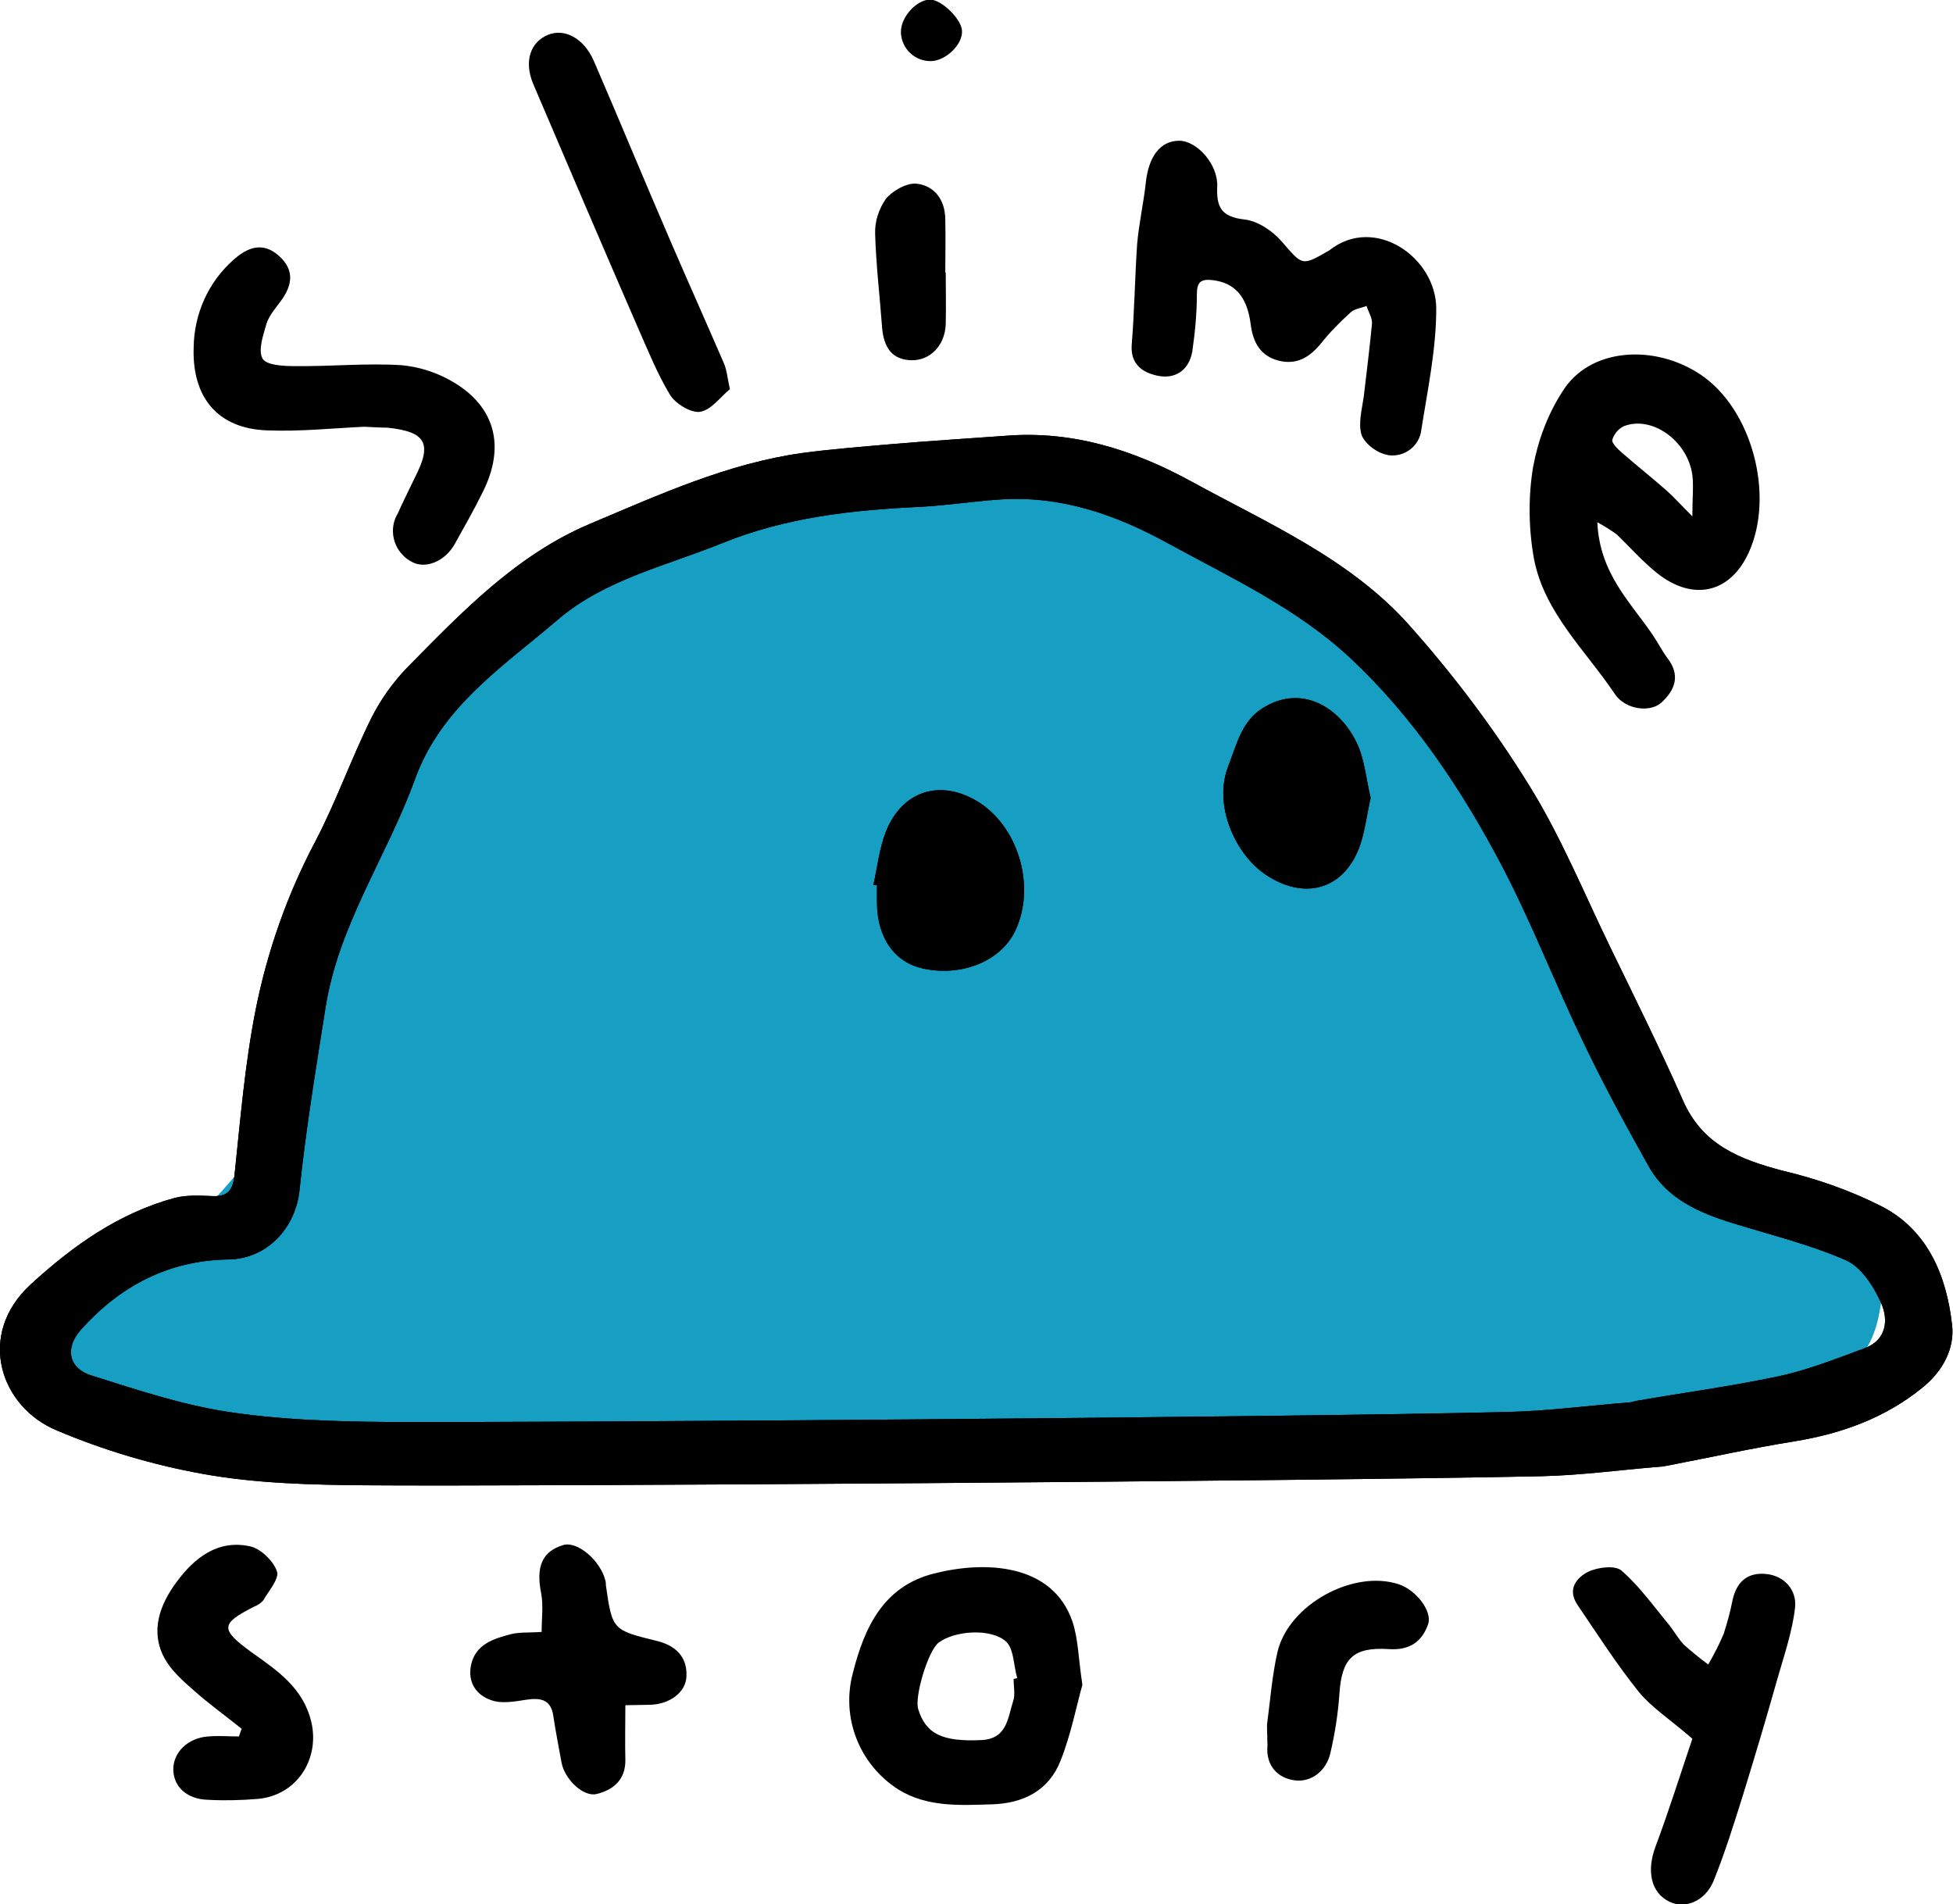 <?xml version="1.0" encoding="utf-8"?>
<!-- Generator: Adobe Illustrator 26.5.0, SVG Export Plug-In . SVG Version: 6.00 Build 0)  -->
<svg version="1.1" id="Layer_1" xmlns="http://www.w3.org/2000/svg" xmlns:xlink="http://www.w3.org/1999/xlink" x="0px" y="0px"
	 viewBox="0 0 431.6 420.8" style="enable-background:new 0 0 431.6 420.8;" xml:space="preserve">
<style type="text/css">
	.st0{fill:#179EC3;}
</style>
<g id="Layer_2_00000123443038922760908020000002245918433091781771_">
	<g id="Layer_1-2">
		<path class="st0" d="M51.8,260c0,0,23.7-148.5,132-149.7c0,0,114.7-29.6,163.9,107.7c0,0,8.1,33.5,31.3,42
			c23.2,8.5,39.5,8.7,36.7,27.9s-13.5,31.8-158.4,33.7s-193.3,0-193.3,0S8.9,311.1,8,297.4c0,0,1.3-11.3,20.3-22.2
			S43.5,269.8,51.8,260z"/>
		<path d="M239.2,372.3c-1.3,4.6-2.5,10.9-4.8,16.7c-2.6,6.7-8.3,9.5-15.2,9.7s-14.3,0.7-20.7-3.3c-8.6-5.5-12.7-15.9-10-25.8
			c2.5-9.9,6.7-19.1,17.9-21.9c11.4-2.9,26.2-2.2,30.6,10.6C238.3,362.2,238.3,366.4,239.2,372.3z M224,371l0.8-0.2
			c-0.8-2.7-0.7-6.3-2.4-8c-3.3-3.1-11.5-2.5-15,0.2c-2.3,1.8-5.3,11.8-4.5,14.6c1.7,5.6,5.4,7.3,14,6.9c5.7-0.3,5.8-4.9,7-8.6
			C224.4,374.5,224,372.7,224,371z"/>
		<path d="M374,384.2c-5.1-4.4-9-6.9-11.8-10.3c-4.9-6.1-9.2-12.8-13.6-19.3c-2.3-3.4-0.2-6,2.4-7.3c2.1-1,6-1.5,7.4-0.2
			c4,3.5,7.1,7.9,10.5,12c1.1,1.4,2,3,3.2,4.3c1.7,1.5,3.5,3,5.4,4.4c1.3-2.2,2.4-4.4,3.4-6.7c0.8-2.5,1.5-5,2-7.6
			c0.9-4,3.3-6.1,7.4-5.7s6.8,3.6,6.4,7.4c-0.6,5.4-2.5,10.8-4,16.1c-2.4,8.5-4.9,16.9-7.5,25.3c-2,6.4-4,12.8-6.5,19
			c-1.9,4.6-6.4,6.3-9.8,4.6c-4.1-2-5-6.8-3.1-12C368.9,399.9,371.6,391.3,374,384.2z"/>
		<path d="M138.2,376.8c0,4.4-0.1,8.2,0,12c0.1,4.4-2.6,6.7-6.3,7.6c-2.9,0.8-7.1-3.2-7.8-6.9c-0.6-3.4-1.3-6.8-1.8-10.2
			c-0.5-3.8-2.8-4.2-6.1-3.7c-2.5,0.4-5.4,0.9-7.6,0.1c-3.3-1.1-5.3-3.9-4.5-7.8c1-4.6,5-5.8,8.8-6.8c2-0.5,4.3-0.3,6.8-0.5
			c0-3,0.4-5.8-0.1-8.5c-1.2-5.9,0.2-9.3,4.9-10.7c3.1-0.9,8.2,3.4,9.3,7.9c0.1,0.3,0.1,0.7,0.1,1c1.4,9.9,1.5,9.9,11.3,12.3
			c4,1,6.7,3.4,6.5,7.8c-0.1,3.6-3.8,6.2-8,6.3L138.2,376.8z"/>
		<path d="M53.4,382c-3.5-2.8-7.1-5.4-10.5-8.4c-2.4-2.1-5-4.4-6.5-7.1c-3.3-6-1.1-11.9,2.6-16.9c3.9-5.3,9.1-9.5,16.3-7.9
			c2.3,0.5,5.1,3.2,5.9,5.5c0.6,1.6-1.8,4.3-3,6.4c-0.5,0.6-1.2,1.1-2,1.4c-7.5,3.8-7.6,5-0.6,10.1c5.6,4,11.4,7.8,13.2,15.4
			c1.9,8.1-3.1,16.2-11.8,17c-3.7,0.3-7.3,0.4-11,0.2c-4.6-0.1-7.6-2.8-7.7-6.6s3.2-7.1,7.7-7.4c2.3-0.2,4.6,0,6.8,0L53.4,382z"/>
		<path d="M280,381.1c0.7-5.2,1.1-10.7,2.3-16c2.4-10.5,16.8-18.4,26.9-15c3.8,1.3,7.4,6,6.4,8.8c-1.4,4-4.2,5.8-8.7,5.5
			c-7.9-0.5-10.4,2.1-10.9,9.9c-0.3,4.4-1,8.8-2,13.1c-0.9,3.9-4.2,6.5-7.9,6s-6.4-3.2-6-7.7C280.1,384.3,280,382.8,280,381.1z"/>
		<path d="M353,115.4c0.5,11.4,7.4,17.7,12.3,25c1.1,1.6,2,3.4,3.1,4.9c3,3.8,1.9,7.1-1.3,10c-2.5,2.2-7.9,1.5-10.2-1.9
			c-6.5-9.7-15.6-18-17.9-29.9c-1.2-6.7-1.3-13.6-0.2-20.3c1.1-5.9,3.2-11.6,6.5-16.7c6-9.7,20.3-10.5,30.4-3.8
			c11.5,7.6,16.5,26.7,10.8,39.3c-4,8.9-12.1,11-20.1,4.8c-3.3-2.6-6.1-5.8-9.1-8.7C355.9,117.1,354.5,116.2,353,115.4z M374,114.1
			c0-4.2,0.3-6.7,0-9.1c-1-7.6-9-13.3-15.2-10.8c-1.2,0.6-2.1,1.7-2.5,3c-0.1,0.8,1.2,2,2.1,2.8c3.2,2.8,6.6,5.5,9.8,8.3
			C369.9,109.8,371.4,111.5,374,114.1z"/>
		<path d="M293.8,55.3c10-7.9,23.6,1.6,23.6,12.9c0,9-1.9,17.9-3.3,26.8c-0.4,3.5-3.6,6-7.1,5.6c-0.1,0-0.3,0-0.4-0.1
			c-2.1-0.3-5-2.4-5.7-4.4c-0.8-2.5,0.1-5.7,0.5-8.6c0.6-5.3,1.3-10.6,1.8-16c0.1-1.2-0.8-2.6-1.2-3.9c-1.2,0.5-2.7,0.6-3.6,1.5
			c-2.3,2.1-4.5,4.3-6.4,6.7c-2.5,3.1-5.4,4.9-9.4,3.9s-5.7-4-6.2-8c-0.8-6.3-3.6-9.2-8.4-9.8c-2.6-0.3-3.5,0.4-3.5,3.1
			c0,4.2-0.4,8.4-1,12.6c-0.7,4.2-3.8,6.3-7.8,5.4c-3.2-0.7-5.9-2.5-5.6-6.8c0.6-7.4,0.7-14.9,1.2-22.3c0.4-4.5,1.4-8.9,1.9-13.4
			c0.6-5.9,3.2-9.4,7.4-9.4c3.9,0,8.6,5.2,8.4,10.1c-0.2,4.6,0.9,6.7,6,7.3c2.9,0.3,6.2,2.5,8.2,4.8
			C287.9,58.7,287.6,58.9,293.8,55.3z"/>
		<path d="M80.5,94.3c-6.7,0.3-14.2,1.1-21.5,0.8c-11-0.4-16.6-7.4-16.2-18.4c0.1-7.3,3.2-14.3,8.7-19.2c3.1-2.8,6.5-4.2,10.1-1
			s3,6.6,0.4,10.1c-1.2,1.6-2.5,3.1-3.1,4.9C58.2,74,57,77.3,58,79.2c0.8,1.5,4.6,1.7,7.1,1.7C73,81,81,80.2,88.8,80.7
			c4.1,0.4,8,1.7,11.5,3.8c9,5.4,11.5,14,6.4,24.2c-1.9,3.9-4.1,7.7-6.2,11.5s-6.4,5.6-9.4,4c-3.8-1.9-5.4-6.6-3.4-10.4
			c0,0,0-0.1,0.1-0.1c1.2-2.7,2.5-5.3,3.8-8c4-7.7,2.6-10.3-6-11.2C84.2,94.5,82.7,94.4,80.5,94.3z"/>
		<path d="M161.3,86c-2.1,1.7-4.1,4.6-6.6,5c-2,0.3-5.4-1.8-6.6-3.7c-2.9-4.8-5-10.1-7.3-15.3c-7.7-17.7-15.3-35.5-22.9-53.3
			c-2.2-5.1-0.7-9.4,3.2-11c3.6-1.5,7.9,0.7,10.1,5.7c5.8,13.4,11.4,27,17.2,40.4c3.8,8.8,7.7,17.5,11.5,26.3
			C160.6,81.6,160.7,83.2,161.3,86z"/>
		<path d="M209,60.2c0,3.8,0.1,7.6,0,11.5c-0.2,4.7-3.5,8-7.6,7.9s-6.2-2.6-6.5-7.7c-0.5-6.7-1.3-13.4-1.5-20.2
			c-0.1-2.8,0.8-5.5,2.4-7.8c1.5-1.8,4.7-3.6,6.9-3.3c3.8,0.5,6.1,3.5,6.2,7.7s0,8,0,11.9C208.9,60.2,209,60.2,209,60.2z"/>
		<path d="M205.8,13.5c-3.5,0.1-6.5-2.6-6.7-6.2c0-0.1,0-0.2,0-0.3c0-3.2,3.3-6.9,6.3-7.1c2.6-0.1,7.2,4.4,7.2,7
			C212.7,9.9,209,13.4,205.8,13.5z"/>
		<path d="M80.6,328.2c-11.9-0.1-24-0.4-35.7-2.5c-11.1-2-21.9-5.2-32.3-9.6C0,310.9-5.3,294.9,6.8,283.8
			c9.4-8.6,19.4-15.7,31.8-19.1c2.7-0.7,5.6-0.5,8.5-0.4c3.1,0.1,4.3-1.2,4.7-4.4c1.3-12.3,2.3-24.7,4.7-36.8
			c2.6-13,7-25.5,13.2-37.2c4.6-8.8,7.9-18.2,12.3-27.1c2.1-4.2,4.8-8,8.1-11.4c12.1-12.3,24.2-24.9,40.4-31.7
			c15.2-6.4,30.3-13.3,46.8-15.6c6.7-0.9,13.4-1.4,20.2-2c8.2-0.7,16.5-1.2,24.7-1.8c14.8-1.2,28.3,3.1,41.1,10.1
			c16.8,9.2,34.9,17,48,31.6c9.9,11.1,18.8,22.9,26.6,35.5c7.1,11.4,12.2,24,18.1,36.1c5.4,11.1,10.9,22.2,15.9,33.5
			c4.3,9.9,12.6,13.1,22.1,15.6c7.6,1.8,15,4.4,21.9,7.9c10.2,5.3,14.3,15.4,15.5,26.2c0.6,5.2-2.1,10.2-6.4,13.7
			c-8.3,6.8-18,10.3-28.5,12c-9.3,1.5-18.4,3.5-27.7,5.3c-0.7,0.1-1.3,0.3-2,0.3c-8.7,0.7-17.4,1.9-26.2,2.1
			C289.7,327.3,116.2,328.5,80.6,328.2z M333.1,312c8.9-0.2,17.9-1.4,26.8-2.1c0.7,0,1.3-0.3,2-0.4c10.4-1.8,20.9-3.2,31.2-5.4
			c6.5-1.4,12.8-3.9,19-6.2c4.8-1.8,5.3-6.2,3.6-10s-4.4-7.9-7.7-9.4c-8-3.5-16.6-5.6-25-8.2c-7.5-2.3-14.6-5.4-18.6-12.5
			c-5-8.9-9.9-17.9-14.3-27.1c-6.3-13-11.5-26.6-18.2-39.4c-8.9-16.9-19.5-32.8-33.5-45.9c-11.8-11-26.3-17.7-40.2-25.3
			c-11.8-6.5-24-10.7-37.6-9.7c-5.8,0.4-11.5,1.3-17.3,1.6c-15,0.7-29.7,2.3-43.9,8.1c-12.4,5-25.8,8-36.1,16.8
			c-12,10.3-25.8,19.2-31.6,35.3c-6.2,17.1-17,32.3-19.8,50.7c-2.1,13.3-4.3,26.6-5.7,40c-0.8,8.3-7.1,15.3-15.7,15.4
			c-13.2,0.2-23.9,5.8-32.6,15.5c-3.6,4-2.8,8.5,2.2,10.1c9.8,3.1,19.7,6.4,29.8,8c11.6,1.8,23.4,2.2,35.2,2.3
			C119.2,314.4,284.7,313.2,333.1,312z"/>
		<path d="M302.9,176.3c-0.9,4-1.3,7.8-2.6,11.2c-3.7,9.3-12.3,11.4-20.7,5.7c-6.6-4.5-11.5-15.2-8.2-23.8c1.9-4.9,3-10,7.6-12.9
			c8.7-5.5,17.1-0.1,20.8,7.6C301.6,167.8,301.9,172.2,302.9,176.3z"/>
		<path d="M193,195.6c0.9-4,1.3-8.1,2.8-11.9c3.6-8.9,11.8-11.5,19.9-6.8c9.3,5.4,13.4,19,8.6,28.9c-3.2,6.6-11.8,10.1-20.4,8.2
			c-6.2-1.4-10-6.7-10.1-14.4c0-1.3,0-2.7,0-4H193z"/>
		<path d="M80.6,328.2c-11.9-0.1-24-0.4-35.7-2.5c-11.1-2-21.9-5.2-32.3-9.6C0,310.9-5.3,294.9,6.8,283.8
			c9.4-8.6,19.4-15.7,31.8-19.1c2.7-0.7,5.6-0.5,8.5-0.4c3.1,0.1,4.3-1.2,4.7-4.4c1.3-12.3,2.3-24.7,4.7-36.8
			c2.6-13,7-25.5,13.2-37.2c4.6-8.8,7.9-18.2,12.3-27.1c2.1-4.2,4.8-8,8.1-11.4c12.1-12.3,24.2-24.9,40.4-31.7
			c15.2-6.4,30.3-13.3,46.8-15.6c6.7-0.9,13.4-1.4,20.2-2c8.2-0.7,16.5-1.2,24.7-1.8c14.8-1.2,28.3,3.1,41.1,10.1
			c16.8,9.2,34.9,17,48,31.6c9.9,11.1,18.8,22.9,26.6,35.5c7.1,11.4,12.2,24,18.1,36.1c5.4,11.1,10.9,22.2,15.9,33.5
			c4.3,9.9,12.6,13.1,22.1,15.6c7.6,1.8,15,4.4,21.9,7.9c10.2,5.3,14.3,15.4,15.5,26.2c0.6,5.2-2.1,10.2-6.4,13.7
			c-8.3,6.8-18,10.3-28.5,12c-9.3,1.5-18.4,3.5-27.7,5.3c-0.7,0.1-1.3,0.3-2,0.3c-8.7,0.7-17.4,1.9-26.2,2.1
			C289.7,327.3,116.2,328.5,80.6,328.2z M333.1,312c8.9-0.2,17.9-1.4,26.8-2.1c0.7,0,1.3-0.3,2-0.4c10.4-1.8,20.9-3.2,31.2-5.4
			c6.5-1.4,12.8-3.9,19-6.2c4.8-1.8,5.3-6.2,3.6-10s-4.4-7.9-7.7-9.4c-8-3.5-16.6-5.6-25-8.2c-7.5-2.3-14.6-5.4-18.6-12.5
			c-5-8.9-9.9-17.9-14.3-27.1c-6.3-13-11.5-26.6-18.2-39.4c-8.9-16.9-19.5-32.8-33.5-45.9c-11.8-11-26.3-17.7-40.2-25.3
			c-11.8-6.5-24-10.7-37.6-9.7c-5.8,0.4-11.5,1.3-17.3,1.6c-15,0.7-29.7,2.3-43.9,8.1c-12.4,5-25.8,8-36.1,16.8
			c-12,10.3-25.8,19.2-31.6,35.3c-6.2,17.1-17,32.3-19.8,50.7c-2.1,13.3-4.3,26.6-5.7,40c-0.8,8.3-7.1,15.3-15.7,15.4
			c-13.2,0.2-23.9,5.8-32.6,15.5c-3.6,4-2.8,8.5,2.2,10.1c9.8,3.1,19.7,6.4,29.8,8c11.6,1.8,23.4,2.2,35.2,2.3
			C119.2,314.4,284.7,313.2,333.1,312z"/>
		<path d="M302.9,176.3c-0.9,4-1.3,7.8-2.6,11.2c-3.7,9.3-12.3,11.4-20.7,5.7c-6.6-4.5-11.5-15.2-8.2-23.8c1.9-4.9,3-10,7.6-12.9
			c8.7-5.5,17.1-0.1,20.8,7.6C301.6,167.8,301.9,172.2,302.9,176.3z"/>
		<path d="M193,195.6c0.9-4,1.3-8.1,2.8-11.9c3.6-8.9,11.8-11.5,19.9-6.8c9.3,5.4,13.4,19,8.6,28.9c-3.2,6.6-11.8,10.1-20.4,8.2
			c-6.2-1.4-10-6.7-10.1-14.4c0-1.3,0-2.7,0-4H193z"/>
	</g>
</g>
</svg>
